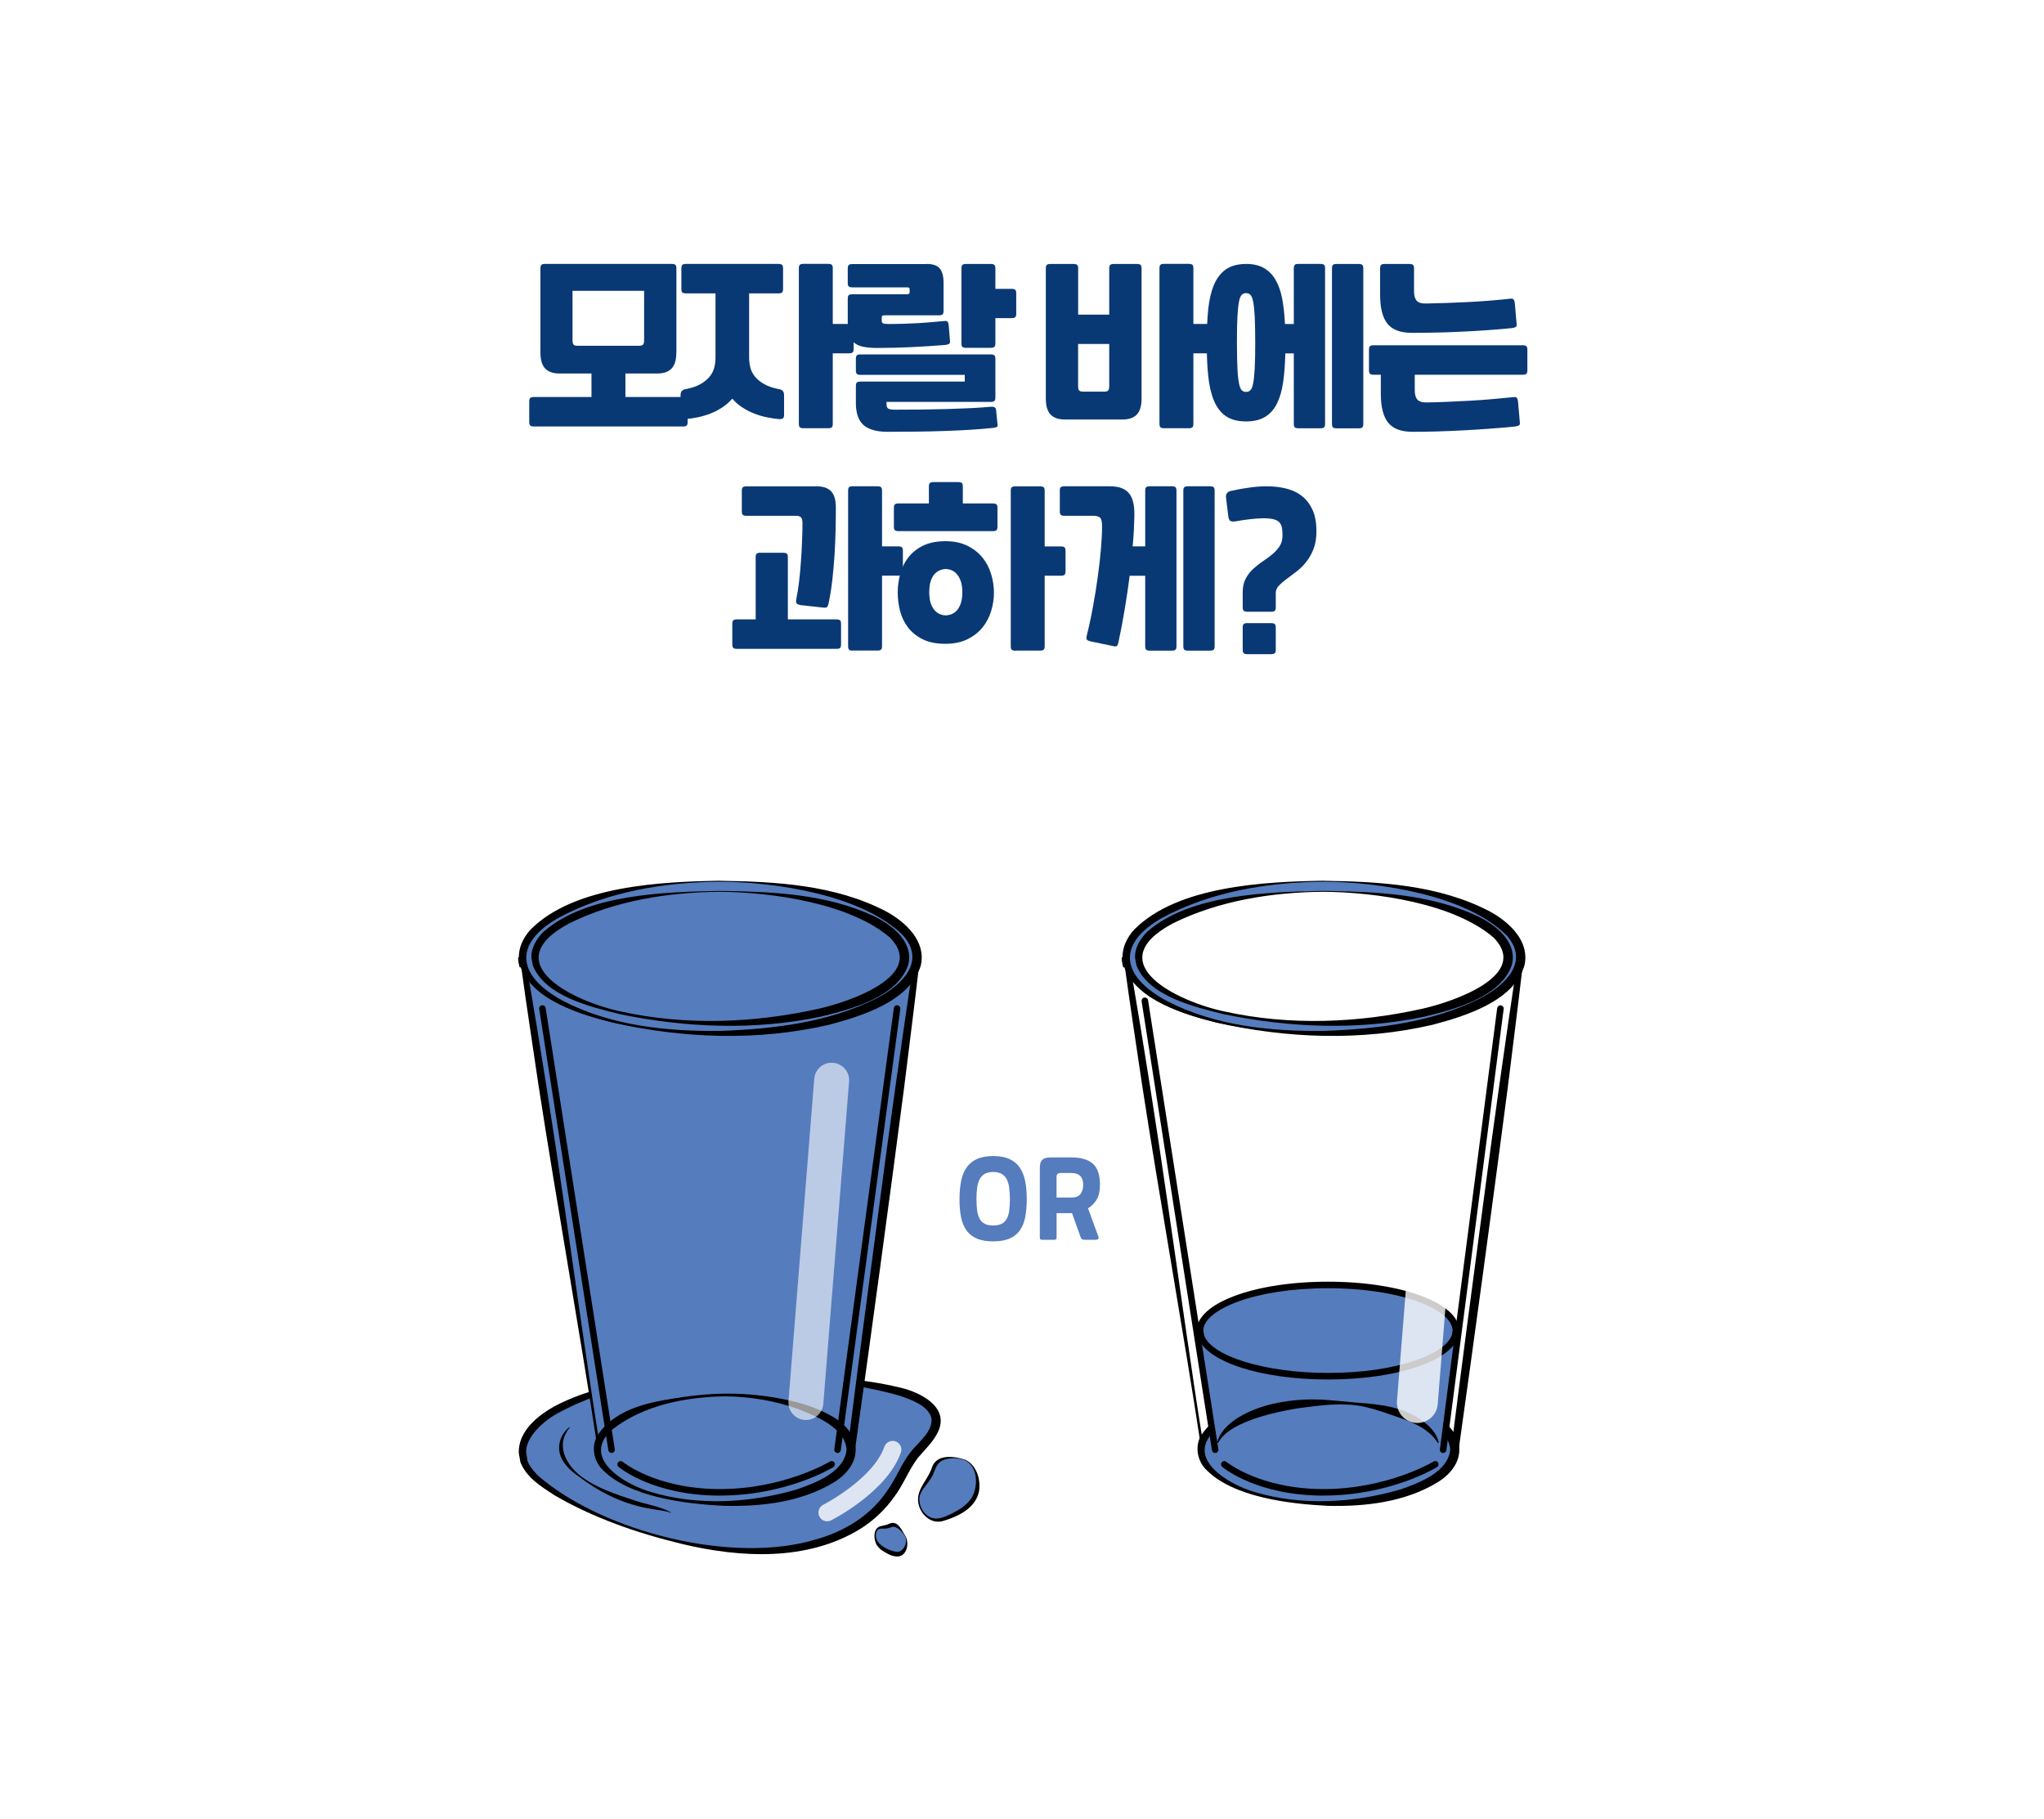 <?xml version="1.0" encoding="UTF-8"?><svg xmlns="http://www.w3.org/2000/svg" viewBox="0 0 400 356"><defs><style>.c{fill:#fff;}.d{fill:none;stroke:#fff;stroke-linecap:round;stroke-miterlimit:10;stroke-width:8px;}.d,.e{opacity:.8;}.f{fill:#557cbd;}.g{fill:#093974;}.h{opacity:.6;}</style></defs><g id="a"/><g id="b"><rect class="c" y="0" width="400" height="356"/><g><g><g><path class="f" d="M188.8,285.7s-4.89-1.66-6.06,1.53-2.67,3.81-2.95,5.78,1.51,5.65,5.36,4.12,6.2-3.39,6.16-6.71-1.92-4.55-2.51-4.71Z"/><path d="M188.79,285.74c-1.45-.45-3.13-.52-4.43,.12-1.42,.73-1.41,2.52-2.33,3.69-.84,1.34-2.14,2.37-2.12,3.93,.01,1.48,.93,3.01,2.28,3.53,1.45,.55,2.85-.22,4.17-.84,1.35-.68,2.64-1.5,3.51-2.63,1.63-2.13,1.67-6.48-1.08-7.79h0Zm.03-.08c2.24,.97,3.13,3.83,2.78,6.14-.63,3.39-4.16,5.04-7.13,5.9-2.58,.68-4.8-1.8-4.82-4.21,0-2.41,2.09-4.12,2.74-6.34,.97-2.64,4.31-2.16,6.44-1.49h0Z"/></g><g><path class="f" d="M177.13,300.64s-1.51-2.76-2.78-2.15-2.03,.17-2.64,.75-.85,2.68,1.06,3.85,3.31,1.55,4.15,.34,.41-2.47,.21-2.79Z"/><path d="M177.1,300.66c-.51-.84-1.57-2.07-2.58-1.82-.28,.13-.61,.24-.91,.29-.85,.13-1.66-.2-2.01,.52-.34,.65-.2,1.5,.19,2.09,.8,1.09,2.43,1.78,3.68,1.98,1.33,.12,2.27-1.87,1.63-3.05h0Zm.07-.04c.85,1.42,.32,4.13-1.74,4-.94-.06-1.67-.48-2.35-.89-.67-.37-1.42-.99-1.71-1.79-.43-1.1-.4-2.89,.96-3.25,.42-.1,.78-.15,1.12-.26,.25-.07,.5-.18,.74-.29,1.62-.55,2.32,1.47,2.98,2.47h0Z"/></g><g><g><path class="f" d="M140.86,269.34c-21.33,0-38.62,6.66-38.62,14.88l.27,1.74c2.23,7.4,31.5,19.84,51.14,17.31s21.9-14.11,24.95-18.13c1.18-1.56,4.01-4.01,4.5-6.21,1.78-8.02-20.91-9.58-42.24-9.58Z"/><path d="M140.86,269.43c-10.85,.1-22.14,1.91-31.72,7.16-2.84,1.55-6.15,4.56-6.18,7.52l.25,1.74c.19,.76,1.33,2.31,2.34,3.18,12.78,10.86,37.86,17.16,54.06,12.27,5.55-1.53,10.71-4.63,13.94-9.45,1.81-2.45,2.72-5.16,4.64-7.66,1.6-2.01,4.44-4.06,4.08-6.68-.68-2.47-3.98-3.59-6.3-4.38-11.34-3.21-23.37-3.55-35.11-3.71h0Zm0-.17c11.86,.17,23.94-.5,35.56,2.37,3.63,.91,9.11,3.57,7.32,8.2-.88,2.19-2.76,3.85-4.15,5.53-1.69,2.22-2.81,5.22-4.56,7.54-1.77,2.5-4.05,4.68-6.65,6.31-10.46,6.43-23.57,5.68-35.04,2.93-8.66-2.11-17.21-5.04-24.93-9.56-2.58-1.72-5.34-3.34-6.59-6.45v-.07l-.3-1.73c-.1-4.17,3.59-7.19,6.87-9.04,9.94-5.24,21.46-5.86,32.46-6.04h0Z"/></g><g><path class="f" d="M140.86,202.23c-19.8,0-36.11-5.74-38.35-13.14l14.55,93.46c1.38-5.26,11.9-9.35,24.68-9.35,13.72,0,24.84,4.71,24.84,10.52l12.69-94.83c-2,7.49-18.44,13.34-38.41,13.34Z"/><path d="M140.86,202.31c-10.39,.08-34.53-2.09-38.88-13.07l1.07-.24c2.67,15.54,5.11,31.11,7.36,46.72,2.03,13.77,4.7,33.24,6.91,46.79l-.53-.03c2.85-7.95,18.17-9.72,25.55-9.73,7.08-.09,24.2,1.96,24.97,10.98l-1.45-.1c1.76-14.04,4.33-33.62,6.18-47.44,1.81-13.94,4.59-33.66,6.66-47.37l1.14,.23c-4.04,11.16-28.61,13.38-38.97,13.27h0Zm0-.17c11.39-.22,26.14-1.77,35.14-9.28,1.26-1.15,2.3-2.56,2.71-4.12l1.14,.23c-.9,7.92-1.94,15.83-2.9,23.74-2.88,22.09-6.54,49.04-9.64,71.1l-1.45-.1c-.01-2.16-1.75-3.88-3.48-5.05-9.41-5.77-23.42-6.04-33.96-3.48-4.2,1.26-9.42,2.96-11.08,7.43l-.34,1.21-.19-1.23c-3.43-22.47-7.93-47.56-11.4-70.02-1.14-7.8-2.36-15.59-3.42-23.4l1.07-.24c.46,1.55,1.53,2.94,2.8,4.07,9.1,7.41,23.6,8.94,35.02,9.15h0Z"/></g><g><path class="f" d="M141.74,273.2c-12.78,0-23.3,4.09-24.68,9.35-.1,.39-.16,.78-.16,1.17,0,5.81,11.12,10.52,24.84,10.52s24.84-4.71,24.84-10.52-11.12-10.52-24.84-10.52Z"/><path d="M141.74,273.28c-7.6,.15-15.73,1.7-21.81,6.41-6.55,5.61,2.32,10.87,7.61,12.36,9.13,2.7,19.2,2.1,28.26-.51,3.71-1.26,9.47-3.43,9.87-7.83-.3-4.39-6.18-6.65-9.8-8.06-4.49-1.56-9.31-2.36-14.12-2.37h0Zm0-.17c7.2,.12,14.91,.43,21.33,4.22,5.82,3.48,5.85,9.29,.04,12.83-6.4,3.85-14.09,4.71-21.36,4.55-7.38-.36-18.82-1.65-24.05-7.3-1.59-1.71-2.03-4.59-.68-6.63,4.76-7.13,16.99-7.48,24.72-7.67h0Z"/></g><g><path class="f" d="M102.51,189.08l-.27-1.74c0,.59,.1,1.17,.27,1.74Z"/><path d="M101.7,189.33c-.2-.68-.31-1.34-.31-1.98l1.7-.13,.27,1.74-1.66,.38Z"/></g><g><path class="f" d="M140.86,172.46c-21.33,0-38.62,6.66-38.62,14.88l.27,1.74c2.23,7.4,18.55,13.14,38.35,13.14s36.41-5.84,38.41-13.34l.21-1.54c0-8.22-17.29-14.88-38.62-14.88Z"/><path d="M140.86,172.55c-10.85,.11-22.13,1.94-31.72,7.17-9.06,5.24-7.6,11.51,1.02,16.15,9.38,4.9,20.35,6.01,30.8,5.89,10.43-.37,21.19-1.65,30.57-6.37,5.07-2.62,9.75-7.29,5.12-12.38-7.94-7.87-24.9-10.4-35.79-10.46h0Zm0-.17c11.01,.16,22.53,.78,32.5,5.97,3.78,2.05,7.97,5.81,6.82,10.66-2.16,7.02-11.66,9.87-17.99,11.56-13.9,3.22-28.49,2.69-42.33-.46-6.25-1.67-15.54-4.21-18.02-10.93l-.3-1.73c-.07-2.12,.98-4.11,2.32-5.55,8.51-8.55,25.53-9.34,37-9.53h0Z"/></g><g><path class="f" d="M140.86,174.44c-19.97,0-36.16,5.78-36.16,12.9l.25,1.51c2.09,6.41,17.37,11.39,35.91,11.39s34.09-5.07,35.97-11.56l.19-1.34c0-7.12-16.19-12.9-36.16-12.9Z"/><path d="M140.86,174.53c-10.03,.09-20.4,1.71-29.44,6.17-14.56,7.76,.76,15.3,10.09,17.26,12.7,2.81,26.13,2.27,38.75-.55,6.04-1.36,21.07-6.5,13.94-13.88-7.85-6.79-23.16-8.92-33.35-9h0Zm0-.17c10.19,.14,20.76,.55,30.16,4.94,3.53,1.71,7.85,5.03,6.72,9.52-2.09,6.33-11.35,8.75-17.11,10.15-12.93,2.72-26.37,2.18-39.23-.47-5.69-1.4-14.71-3.5-17.12-9.53l-.28-1.5c-.1-1.98,1.03-3.79,2.37-5.11,8.39-7.39,23.77-7.8,34.49-8h0Z"/></g><g><line class="f" x1="106.15" y1="197.36" x2="119.68" y2="283.72"/><path d="M119.68,284.36c-.31,0-.58-.23-.63-.54l-13.53-86.35c-.05-.35,.18-.68,.53-.73,.35-.05,.68,.18,.73,.53l13.53,86.35c.05,.35-.18,.68-.53,.73-.03,0-.07,0-.1,0Z"/></g><g><line class="f" x1="175.56" y1="197.36" x2="163.91" y2="283.72"/><path d="M163.91,284.36s-.06,0-.09,0c-.35-.05-.6-.37-.55-.72l11.65-86.35c.05-.35,.36-.6,.72-.55,.35,.05,.6,.37,.55,.72l-11.65,86.35c-.04,.32-.32,.56-.63,.56Z"/></g><g><path class="f" d="M121.46,286.59s6.5,5.48,19.43,5.48,21.86-5.48,21.86-5.48"/><path d="M140.89,292.71c-13.01,0-19.57-5.4-19.84-5.63-.27-.23-.3-.63-.08-.9,.23-.27,.63-.31,.9-.08,.06,.05,6.51,5.33,19.02,5.33s21.44-5.33,21.52-5.39c.3-.18,.7-.09,.88,.21,.18,.3,.09,.7-.21,.88-.37,.23-9.24,5.57-22.2,5.57Z"/></g><g class="e"><path class="c" d="M161.88,297.74c-.62,0-1.22-.34-1.53-.94-.43-.84-.09-1.87,.75-2.3,.1-.05,9.74-5.01,11.97-11.36,.31-.89,1.29-1.36,2.18-1.05,.89,.31,1.36,1.29,1.05,2.18-2.68,7.65-13.2,13.05-13.65,13.28-.25,.13-.51,.18-.77,.18Z"/></g><g class="h"><path class="c" d="M157.72,277.91c-.09,0-.18,0-.28-.01-1.88-.15-3.29-1.8-3.14-3.68l5.04-63.08c.15-1.88,1.79-3.3,3.68-3.14,1.88,.15,3.29,1.8,3.14,3.68l-5.04,63.08c-.14,1.79-1.64,3.15-3.41,3.15Z"/></g><path d="M111.53,279.34c-2.85,3.31-.91,7.18,2.1,9.54,3.05,2.31,6.77,3.55,10.37,4.71,2.4,.87,5.07,1.15,7.31,2.41l-.05,.07c-1.18-.46-2.5-.5-3.74-.76-5.15-.78-9.94-3.06-14.06-6.21-2.13-1.42-4.45-3.61-3.99-6.47,.19-1.37,.97-2.57,2.01-3.36l.06,.06h0Z"/></g></g><g><path class="f" d="M194.36,242.95c-1.26,0-2.31-.17-3.14-.52-.84-.35-1.52-.87-2.03-1.55-.51-.69-.88-1.55-1.1-2.58s-.32-2.22-.32-3.58,.11-2.56,.32-3.61,.58-1.94,1.1-2.66c.52-.72,1.19-1.26,2.03-1.64,.84-.37,1.89-.56,3.14-.56s2.29,.19,3.13,.56c.84,.37,1.52,.92,2.03,1.64,.51,.72,.87,1.61,1.09,2.66s.32,2.26,.32,3.61-.11,2.55-.32,3.58-.58,1.89-1.09,2.58c-.51,.69-1.19,1.21-2.03,1.55-.84,.35-1.89,.52-3.13,.52Zm0-3.11c.65,0,1.18-.1,1.61-.31,.43-.2,.76-.52,1.01-.94,.25-.42,.42-.96,.51-1.6s.14-1.4,.14-2.27-.05-1.64-.14-2.31-.27-1.22-.51-1.67c-.25-.45-.58-.79-1.01-1.02-.42-.23-.96-.35-1.61-.35s-1.2,.12-1.62,.35c-.42,.23-.75,.58-1,1.02-.25,.45-.42,1.01-.51,1.67s-.14,1.43-.14,2.31,.05,1.63,.14,2.27,.27,1.17,.51,1.6c.25,.43,.58,.74,1,.94,.42,.2,.96,.31,1.62,.31Z"/><path class="f" d="M209.81,237.43h-3.04v4.76c0,.18-.04,.3-.11,.36-.07,.06-.19,.09-.36,.09h-2.34c-.17,0-.29-.03-.36-.09-.07-.06-.11-.18-.11-.36v-13.41c0-.33,.02-.64,.06-.92s.14-.52,.29-.72c.15-.2,.37-.35,.66-.46,.29-.11,.68-.16,1.19-.16h3.97c1.9,0,3.31,.42,4.23,1.25,.92,.83,1.37,2.2,1.37,4.11,0,1.19-.21,2.14-.62,2.85-.41,.71-.99,1.3-1.72,1.75l2.01,5.48c.1,.25,.09,.43-.02,.53-.11,.1-.31,.15-.59,.15h-2.03c-.28,0-.47-.04-.58-.13-.11-.09-.21-.27-.3-.55l-1.62-4.53Zm2.17-5.52c0-1.56-.77-2.34-2.32-2.34h-2.05c-.32,0-.54,.06-.67,.19s-.18,.36-.18,.71v3.9h2.95c.8,0,1.38-.23,1.73-.68,.35-.46,.53-1.05,.53-1.78Z"/></g><g><g><g><path class="c" d="M258.99,202.23c-19.8,0-36.11-5.74-38.35-13.14l14.55,93.46c1.38-5.26,11.9-9.35,24.68-9.35,13.72,0,24.84,4.71,24.84,10.52l12.69-94.83c-2,7.49-18.44,13.34-38.41,13.34Z"/><path d="M258.99,202.31c-10.39,.08-34.53-2.09-38.88-13.07l1.07-.24c2.67,15.54,5.11,31.11,7.36,46.72,2.03,13.77,4.7,33.24,6.91,46.79l-.53-.03c2.85-7.95,18.17-9.72,25.55-9.73,7.08-.09,24.2,1.96,24.97,10.98l-1.45-.1c1.76-14.04,4.33-33.62,6.18-47.44,1.81-13.94,4.59-33.66,6.66-47.37l1.14,.23c-4.04,11.16-28.61,13.38-38.97,13.27h0Zm0-.17c11.39-.22,26.14-1.77,35.14-9.28,1.26-1.15,2.3-2.56,2.71-4.12l1.14,.23c-.9,7.92-1.94,15.83-2.9,23.74-2.88,22.09-6.54,49.04-9.64,71.1l-1.45-.1c-.01-2.16-1.75-3.88-3.48-5.05-9.41-5.77-23.42-6.04-33.96-3.48-4.2,1.26-9.42,2.96-11.08,7.43l-.34,1.21-.19-1.23c-3.43-22.47-7.93-47.56-11.4-70.02-1.14-7.8-2.36-15.59-3.42-23.4l1.07-.24c.46,1.55,1.53,2.94,2.8,4.07,9.1,7.41,23.6,8.94,35.02,9.15h0Z"/></g><g><path class="f" d="M259.87,273.2c-12.78,0-23.3,4.09-24.68,9.35-.1,.39-.16,.78-.16,1.17,0,5.81,11.12,10.52,24.84,10.52s24.84-4.71,24.84-10.52-11.12-10.52-24.84-10.52Z"/><path d="M259.87,273.28c-7.6,.15-15.73,1.7-21.81,6.41-6.55,5.61,2.32,10.87,7.61,12.36,9.13,2.7,19.2,2.1,28.26-.51,3.71-1.26,9.47-3.43,9.87-7.83-.3-4.39-6.18-6.65-9.8-8.06-4.49-1.56-9.31-2.36-14.12-2.37h0Zm0-.17c7.2,.12,14.91,.43,21.33,4.22,5.82,3.48,5.85,9.29,.04,12.83-6.4,3.85-14.09,4.71-21.36,4.55-7.38-.36-18.82-1.65-24.05-7.3-1.59-1.71-2.03-4.6-.68-6.63,4.76-7.13,16.99-7.48,24.72-7.67h0Z"/></g><g><path class="f" d="M220.64,189.08l-.27-1.74c0,.59,.1,1.17,.27,1.74Z"/><path d="M219.82,189.33c-.2-.68-.31-1.34-.31-1.98l1.7-.13,.27,1.74-1.66,.38Z"/></g><g><path class="f" d="M258.99,172.46c-21.33,0-38.62,6.66-38.62,14.88l.27,1.74c2.23,7.4,18.55,13.14,38.35,13.14s36.41-5.84,38.41-13.34l.21-1.54c0-8.22-17.29-14.88-38.62-14.88Z"/><path d="M258.99,172.55c-10.85,.11-22.13,1.94-31.72,7.17-9.06,5.24-7.6,11.51,1.02,16.15,9.38,4.9,20.35,6.01,30.8,5.89,10.43-.37,21.19-1.65,30.57-6.37,5.07-2.62,9.75-7.29,5.12-12.38-7.94-7.87-24.9-10.4-35.79-10.46h0Zm0-.17c11.01,.16,22.53,.78,32.5,5.97,3.78,2.05,7.97,5.81,6.82,10.66-2.16,7.02-11.66,9.87-17.99,11.56-13.9,3.22-28.49,2.69-42.33-.46-6.25-1.67-15.54-4.21-18.02-10.93l-.3-1.73c-.07-2.12,.98-4.11,2.32-5.55,8.51-8.55,25.53-9.34,37-9.53h0Z"/></g><g><path class="c" d="M258.99,174.44c-19.97,0-36.16,5.78-36.16,12.9l.25,1.51c2.09,6.41,17.37,11.39,35.91,11.39s34.09-5.07,35.97-11.56l.19-1.34c0-7.12-16.19-12.9-36.16-12.9Z"/><path d="M258.99,174.53c-10.03,.09-20.4,1.71-29.44,6.17-14.56,7.76,.76,15.3,10.09,17.26,12.7,2.81,26.13,2.27,38.75-.55,6.04-1.36,21.07-6.5,13.94-13.88-7.85-6.79-23.16-8.92-33.35-9h0Zm0-.17c10.19,.14,20.76,.55,30.16,4.94,3.53,1.71,7.85,5.03,6.72,9.52-2.09,6.33-11.35,8.75-17.11,10.15-12.93,2.72-26.37,2.18-39.23-.47-5.69-1.4-14.71-3.5-17.12-9.53l-.28-1.5c-.1-1.98,1.03-3.79,2.37-5.11,8.39-7.39,23.77-7.8,34.49-8h0Z"/></g><g><path class="f" d="M239.59,286.59s6.5,5.48,19.43,5.48,21.86-5.48,21.86-5.48"/><path d="M259.02,292.71c-13.01,0-19.57-5.4-19.84-5.63-.27-.23-.3-.63-.08-.9,.23-.27,.63-.31,.9-.08,.06,.05,6.51,5.33,19.02,5.33s21.44-5.33,21.52-5.39c.3-.18,.7-.09,.88,.21,.18,.3,.09,.7-.21,.88-.37,.23-9.24,5.57-22.19,5.57Z"/></g><path class="f" d="M234.67,260.59l3.61,24.71s6.01,2.71,8.93,3.58,9.64,1.98,14.21,1.47,12.33-1.77,15.61-3.5,4.84-2.49,4.84-2.49l3.49-23.41-15.72-2.9-20.01-.57-14.96,3.12Z"/><g><path class="f" d="M259.87,251.48c-13.83,0-25.03,4-25.03,8.93l.18,1.04c1.45,4.44,12.02,7.89,24.86,7.89s23.6-3.51,24.9-8l.13-.93c0-4.93-11.21-8.93-25.03-8.93Z"/><path d="M259.87,269.98c-13.18,0-23.9-3.5-25.47-8.33l-.02-.09-.18-1.15c0-5.37,11.28-9.57,25.68-9.57s25.68,4.2,25.68,9.57v.09l-.16,1.01c-1.42,4.91-12.15,8.47-25.52,8.47Zm-24.24-8.68c1.42,4.15,12.04,7.4,24.24,7.4,13.79,0,23.15-3.81,24.27-7.5l.12-.83c-.07-3.99-9.85-8.25-24.39-8.25s-24.31,4.25-24.39,8.24l.16,.94Z"/></g><g><line class="f" x1="293.62" y1="197.38" x2="282.41" y2="283.72"/><path d="M282.41,284.36s-.06,0-.08,0c-.35-.05-.6-.37-.55-.72l11.21-86.33c.05-.35,.37-.6,.72-.55,.35,.05,.6,.37,.55,.72l-11.21,86.33c-.04,.32-.32,.56-.64,.56Z"/></g><g><line class="f" x1="237.8" y1="283.72" x2="224.04" y2="195.85"/><path d="M237.8,284.36c-.31,0-.58-.23-.63-.54l-13.76-87.86c-.05-.35,.18-.68,.53-.73,.34-.05,.68,.18,.73,.53l13.76,87.86c.05,.35-.18,.68-.53,.73-.03,0-.07,0-.1,0Z"/></g><g><path class="f" d="M281.47,282.38c-1.52-4.47-10.61-7.91-21.6-7.91s-20.07,3.44-21.6,7.91"/><path d="M281.39,282.41c-2.15-3.4-6.23-4.47-9.81-5.75-1.86-.62-3.77-1.26-5.74-1.56-3.94-.6-7.96,.02-11.87,.52-3.84,.66-7.7,1.51-11.23,3.15-1.72,.84-3.41,1.88-4.38,3.64l-.16-.06c.21-1.02,.79-1.94,1.47-2.74,2.12-2.31,5.13-3.64,8.07-4.52,3.95-1.09,8.08-1.41,12.14-1.09l6.03,.55c4.31,.27,8.79,.88,12.42,3.48,1.45,1.07,2.87,2.5,3.23,4.32l-.16,.06h0Z"/></g></g><line class="d" x1="282.41" y1="211.41" x2="277.37" y2="274.49"/></g></g><g><path class="g" d="M132.35,68.98c0,1.45-.31,2.5-.93,3.15-.62,.65-1.56,.97-2.8,.97h-6.23v4.6h11.28c.32,0,.55,.06,.69,.17,.14,.12,.21,.35,.21,.69v4.05c0,.35-.07,.58-.21,.69-.14,.12-.37,.17-.69,.17h-29.2c-.32,0-.55-.06-.69-.17-.14-.12-.21-.35-.21-.69v-4.05c0-.35,.07-.58,.21-.69s.37-.17,.69-.17h11.28v-4.6h-6.26c-1.25,0-2.18-.32-2.8-.97s-.93-1.7-.93-3.15v-16.47c0-.35,.07-.58,.21-.69,.14-.12,.37-.17,.69-.17h24.81c.32,0,.55,.06,.69,.17,.14,.12,.21,.35,.21,.69v16.47Zm-7.3-1.31c.39,0,.66-.08,.79-.22,.14-.15,.21-.44,.21-.88v-9.65h-14.01v9.65c0,.44,.07,.73,.21,.88,.14,.15,.4,.22,.8,.22h12Z"/><path class="g" d="M133.35,52.51c0-.35,.07-.58,.21-.69,.14-.12,.37-.17,.69-.17h18.09c.32,0,.55,.06,.69,.17,.14,.12,.21,.35,.21,.69v4.05c0,.35-.07,.58-.21,.69-.14,.12-.37,.17-.69,.17h-5.74v12.56c0,.67,.08,1.32,.24,1.96,.16,.63,.46,1.22,.9,1.76s1.03,1.03,1.76,1.45,1.68,.76,2.84,.99c.09,.02,.2,.05,.33,.07,.13,.02,.25,.08,.36,.16,.12,.08,.21,.2,.29,.35,.08,.15,.12,.36,.12,.64v3.84c0,.42-.11,.66-.33,.74-.22,.08-.41,.11-.57,.09-.81-.07-1.63-.19-2.47-.36-.84-.17-1.67-.42-2.47-.73-.81-.31-1.58-.71-2.32-1.19s-1.4-1.06-1.97-1.73c-.6,.67-1.26,1.25-1.99,1.73s-1.49,.88-2.3,1.19c-.81,.31-1.63,.55-2.47,.73-.84,.17-1.67,.29-2.47,.36-.16,.02-.35,0-.57-.09-.22-.08-.33-.33-.33-.74v-3.84c0-.28,.04-.49,.12-.64,.08-.15,.18-.26,.29-.35,.12-.08,.24-.13,.36-.16,.13-.02,.24-.05,.33-.07,1.15-.23,2.1-.56,2.84-.99s1.33-.91,1.76-1.45c.44-.54,.74-1.13,.9-1.76,.16-.63,.24-1.29,.24-1.96v-12.56h-5.78c-.32,0-.55-.06-.69-.17-.14-.12-.21-.35-.21-.69v-4.05Zm33.7,15.78c0,.35-.07,.58-.21,.69s-.37,.17-.69,.17h-3.18v13.8c0,.35-.07,.58-.21,.69-.14,.12-.37,.17-.69,.17h-4.84c-.32,0-.55-.06-.69-.17-.14-.12-.21-.35-.21-.69v-30.45c0-.35,.07-.58,.21-.69,.14-.12,.37-.17,.69-.17h4.84c.32,0,.55,.06,.69,.17,.14,.12,.21,.35,.21,.69v10.9h3.18c.32,0,.55,.06,.69,.17,.14,.12,.21,.35,.21,.69v4.01Z"/><path class="g" d="M181.3,51.65c1.25,0,2.12,.3,2.61,.9,.5,.6,.74,1.53,.74,2.8v5.5c0,.35-.07,.58-.21,.69-.14,.12-.37,.17-.69,.17h-10.62c-.25,0-.42,.04-.48,.1-.07,.07-.1,.21-.1,.42v.45c0,.3,.07,.5,.22,.59,.15,.09,.49,.14,1.02,.14,1.13,0,2.18-.02,3.15-.05,.97-.03,1.89-.07,2.77-.12,.88-.05,1.72-.11,2.54-.19,.82-.08,1.65-.16,2.51-.22,.32-.05,.54,0,.66,.12s.2,.36,.24,.71l.24,2.98c.05,.35-.01,.57-.17,.66-.16,.09-.4,.16-.73,.21-2.28,.18-4.51,.33-6.68,.43-2.17,.1-4.36,.16-6.57,.16-1.11,0-2.03-.07-2.77-.22-.74-.15-1.34-.41-1.8-.78-.46-.37-.79-.88-.99-1.52-.2-.65-.29-1.48-.29-2.49v-4.64c0-.35,.07-.58,.21-.69,.14-.12,.37-.17,.69-.17h10.59c.25,0,.42-.03,.5-.09s.12-.18,.12-.36v-.45c0-.18-.03-.31-.1-.36s-.22-.09-.45-.09h-10.66c-.32,0-.55-.06-.69-.17-.14-.12-.21-.35-.21-.69v-2.84c0-.35,.07-.58,.21-.69,.14-.12,.37-.17,.69-.17h14.5Zm13.91,31.41c.05,.28-.01,.45-.17,.52s-.4,.13-.73,.17c-1.59,.16-3.17,.29-4.72,.38-1.56,.09-3.17,.17-4.83,.22-1.66,.06-3.4,.1-5.21,.12-1.81,.02-3.77,.04-5.86,.04s-3.71-.44-4.71-1.33c-.99-.89-1.49-2.32-1.49-4.31v-3.36c0-.32,.07-.54,.21-.66s.37-.17,.69-.17h20.41v-1.31h-20.41c-.32,0-.55-.06-.69-.17-.14-.12-.21-.33-.21-.66v-2.32c0-.35,.07-.58,.21-.69s.37-.17,.69-.17h25.5c.32,0,.55,.06,.69,.17,.14,.12,.21,.35,.21,.69v7.58c0,.35-.07,.58-.21,.69-.14,.12-.37,.17-.69,.17h-20.41v.38c0,.53,.14,.85,.42,.97,.28,.12,.7,.17,1.28,.17,1.94,0,3.75-.01,5.45-.03,1.7-.02,3.31-.06,4.84-.1,1.53-.05,3-.1,4.41-.17,1.41-.07,2.79-.16,4.15-.28,.58-.02,.88,.2,.9,.66l.28,2.8Zm-6.16-14.98c-.32,0-.55-.06-.69-.17-.14-.12-.21-.35-.21-.69v-14.7c0-.35,.07-.58,.21-.69,.14-.12,.37-.17,.69-.17h4.84c.32,0,.55,.06,.69,.17,.14,.12,.21,.35,.21,.69v4.01h3.18c.32,0,.55,.06,.69,.17,.14,.12,.21,.35,.21,.69v4.01c0,.35-.07,.58-.21,.69-.14,.12-.37,.17-.69,.17h-3.18v4.95c0,.35-.07,.58-.21,.69-.14,.12-.37,.17-.69,.17h-4.84Z"/><path class="g" d="M210.98,61.58h6.09v-9.06c0-.35,.07-.58,.21-.69,.14-.12,.37-.17,.69-.17h4.53c.32,0,.55,.06,.69,.17,.14,.12,.21,.35,.21,.69v25.46c0,1.45-.31,2.5-.93,3.15-.62,.65-1.56,.97-2.8,.97h-11.28c-1.25,0-2.18-.32-2.8-.97-.62-.65-.93-1.7-.93-3.15v-25.46c0-.35,.07-.58,.21-.69,.14-.12,.37-.17,.69-.17h4.53c.32,0,.55,.06,.69,.17,.14,.12,.21,.35,.21,.69v9.06Zm6.09,5.74h-6.09v8.23c0,.44,.07,.73,.21,.88,.14,.15,.4,.22,.8,.22h4.08c.39,0,.66-.08,.79-.22,.14-.15,.21-.44,.21-.88v-8.23Zm20.55,.97c0,.35-.07,.58-.21,.69s-.37,.17-.69,.17h-3.18v13.8c0,.35-.07,.58-.21,.69-.14,.12-.37,.17-.69,.17h-4.84c-.32,0-.55-.06-.69-.17-.14-.12-.21-.35-.21-.69v-30.45c0-.35,.07-.58,.21-.69,.14-.12,.37-.17,.69-.17h4.84c.32,0,.55,.06,.69,.17,.14,.12,.21,.35,.21,.69v10.9h3.18c.32,0,.55,.06,.69,.17,.14,.12,.21,.35,.21,.69v4.01Z"/><path class="g" d="M243.85,51.65c1.38,0,2.54,.27,3.48,.8,.93,.53,1.7,1.3,2.28,2.3,.59,1,1.02,2.23,1.3,3.68,.28,1.45,.46,3.11,.55,4.98h1.73v-10.9c0-.35,.07-.58,.21-.69,.14-.12,.37-.17,.69-.17h4.32c.32,0,.55,.06,.69,.17,.14,.12,.21,.35,.21,.69v30.45c0,.35-.07,.58-.21,.69s-.37,.17-.69,.17h-4.32c-.32,0-.55-.06-.69-.17-.14-.12-.21-.35-.21-.69v-13.8h-1.66c-.05,2.12-.19,4.01-.43,5.66-.24,1.65-.65,3.04-1.21,4.17-.57,1.13-1.33,2-2.3,2.59s-2.21,.9-3.74,.9c-1.64,0-2.96-.35-3.96-1.04-1-.69-1.78-1.7-2.33-3.03s-.93-2.95-1.12-4.86c-.2-1.91-.29-4.08-.29-6.5s.1-4.59,.29-6.5c.2-1.91,.58-3.53,1.14-4.84,.56-1.31,1.35-2.32,2.35-3.01,1-.69,2.31-1.04,3.93-1.04Zm0,25.05c.32,0,.6-.1,.83-.31,.23-.21,.42-.65,.55-1.33,.14-.68,.24-1.66,.31-2.94,.07-1.28,.1-2.98,.1-5.1s-.04-3.82-.1-5.09c-.07-1.27-.17-2.24-.31-2.92-.14-.68-.32-1.12-.55-1.33-.23-.21-.51-.31-.83-.31s-.6,.1-.83,.31c-.23,.21-.42,.65-.55,1.33-.14,.68-.24,1.66-.31,2.92s-.1,2.96-.1,5.09,.04,3.82,.1,5.1,.17,2.26,.31,2.94c.14,.68,.32,1.12,.55,1.33,.23,.21,.51,.31,.83,.31Zm17.71,7.13c-.32,0-.55-.06-.69-.17-.14-.12-.21-.35-.21-.69v-30.45c0-.35,.07-.58,.21-.69,.14-.12,.37-.17,.69-.17h4.33c.32,0,.55,.06,.69,.17,.14,.12,.21,.35,.21,.69v30.45c0,.35-.07,.58-.21,.69s-.37,.17-.69,.17h-4.33Z"/><path class="g" d="M267.9,68.43c0-.35,.07-.58,.21-.69s.37-.17,.69-.17h29.2c.32,0,.55,.06,.69,.17,.14,.12,.21,.35,.21,.69v4.05c0,.35-.07,.58-.21,.69-.14,.12-.37,.17-.69,.17h-21.14v3.04c0,.83,.17,1.44,.52,1.83,.35,.39,.98,.58,1.9,.55,1.25-.02,2.57-.06,3.98-.12,1.41-.06,2.84-.13,4.31-.21,1.46-.08,2.92-.18,4.38-.31,1.45-.13,2.86-.26,4.22-.4,.32-.05,.54,0,.66,.14,.12,.14,.2,.38,.24,.73l.35,4.01c.05,.35-.01,.57-.17,.66-.16,.09-.4,.16-.73,.21-1.59,.16-3.26,.31-5,.43-1.74,.13-3.48,.24-5.22,.33-1.74,.09-3.45,.16-5.14,.21-1.68,.05-3.26,.07-4.74,.07-2.21,0-3.8-.59-4.76-1.78s-1.44-3.08-1.44-5.69v-3.7h-1.42c-.32,0-.55-.06-.69-.17s-.21-.35-.21-.69v-4.05Zm28.89-5.09c.05,.35-.01,.57-.17,.66-.16,.09-.4,.16-.73,.21-1.59,.16-3.24,.3-4.93,.42-1.7,.12-3.38,.21-5.05,.29-1.67,.08-3.33,.14-4.96,.17-1.64,.04-3.19,.05-4.67,.05-2.21,0-3.8-.59-4.76-1.78-.96-1.19-1.44-3.08-1.44-5.69v-5.15c0-.35,.07-.58,.21-.69,.14-.12,.37-.17,.69-.17h4.84c.32,0,.55,.06,.69,.17,.14,.12,.21,.35,.21,.69v4.5c0,.83,.17,1.44,.52,1.83,.35,.39,.98,.58,1.9,.55,2.51-.05,5.2-.14,8.04-.28,2.85-.14,5.63-.36,8.36-.66,.32-.05,.54,0,.66,.14,.12,.14,.2,.38,.24,.73l.35,4.01Z"/><path class="g" d="M143.31,122.08c0-.35,.07-.58,.21-.69s.37-.17,.69-.17h3.67v-12.18c0-.35,.07-.58,.21-.69,.14-.12,.37-.17,.69-.17h4.5c.32,0,.55,.06,.69,.17s.21,.35,.21,.69v12.18h9.51c.32,0,.55,.06,.69,.17,.14,.12,.21,.35,.21,.69v4.05c0,.35-.07,.58-.21,.69-.14,.12-.37,.17-.69,.17h-19.48c-.32,0-.55-.06-.69-.17-.14-.12-.21-.35-.21-.69v-4.05Zm12.52-4.81c.21-1.04,.39-2.18,.54-3.42,.15-1.25,.27-2.53,.36-3.84,.09-1.31,.17-2.62,.22-3.93,.06-1.3,.09-2.53,.09-3.68,0-.55-.09-.93-.28-1.14-.19-.21-.52-.31-1-.31h-9.69c-.32,0-.55-.06-.69-.17-.14-.12-.21-.35-.21-.69v-4.05c0-.35,.07-.58,.21-.69,.14-.12,.37-.17,.69-.17h13.77c1.25,0,2.18,.32,2.8,.97,.62,.65,.93,1.7,.93,3.15s-.02,2.91-.05,4.51c-.04,1.6-.1,3.22-.21,4.86s-.25,3.26-.43,4.86c-.18,1.6-.43,3.12-.73,4.55-.07,.35-.17,.58-.29,.71s-.39,.17-.78,.12l-4.39-.48c-.32-.05-.57-.14-.74-.28-.17-.14-.21-.43-.12-.87Zm11.04,10.07c-.32,0-.55-.06-.69-.17-.14-.12-.21-.35-.21-.69v-30.45c0-.35,.07-.58,.21-.69,.14-.12,.37-.17,.69-.17h4.84c.32,0,.55,.06,.69,.17,.14,.12,.21,.35,.21,.69v10.9h3.18c.32,0,.55,.06,.69,.17,.14,.12,.21,.35,.21,.69v4.01c0,.35-.07,.58-.21,.69s-.37,.17-.69,.17h-3.18v13.8c0,.35-.07,.58-.21,.69-.14,.12-.37,.17-.69,.17h-4.84Z"/><path class="g" d="M174.93,99.39c0-.35,.07-.58,.21-.69,.14-.12,.37-.17,.69-.17h5.95v-3.32c0-.35,.07-.58,.21-.69s.37-.17,.69-.17h4.84c.32,0,.55,.06,.69,.17s.21,.35,.21,.69v3.32h5.88c.32,0,.55,.06,.69,.17,.14,.12,.21,.35,.21,.69v3.7c0,.35-.07,.58-.21,.69-.14,.12-.37,.17-.69,.17h-18.47c-.32,0-.55-.06-.69-.17-.14-.11-.21-.35-.21-.69v-3.7Zm19.58,16.61c0,1.18-.18,2.36-.54,3.56s-.92,2.27-1.68,3.22c-.76,.95-1.75,1.72-2.96,2.32s-2.66,.9-4.34,.9c-1.78,0-3.26-.3-4.45-.9-1.19-.6-2.15-1.38-2.87-2.33s-1.24-2.04-1.54-3.23-.45-2.4-.45-3.6,.16-2.36,.47-3.56c.31-1.2,.83-2.28,1.56-3.23s1.68-1.74,2.87-2.33,2.66-.9,4.41-.9,3.13,.3,4.34,.9,2.2,1.38,2.96,2.33c.76,.96,1.32,2.04,1.68,3.25s.54,2.42,.54,3.62Zm-6.19-.07c0-.92-.11-1.68-.33-2.27-.22-.59-.5-1.06-.83-1.4s-.69-.58-1.07-.71-.73-.19-1.05-.19c-.28,0-.6,.06-.97,.19-.37,.13-.72,.35-1.06,.67s-.61,.78-.83,1.38c-.22,.6-.33,1.36-.33,2.28s.11,1.71,.33,2.3c.22,.59,.5,1.05,.83,1.38s.69,.57,1.06,.69c.37,.13,.69,.19,.97,.19,.32,0,.67-.06,1.05-.19,.38-.13,.74-.36,1.07-.69s.61-.8,.83-1.38c.22-.59,.33-1.34,.33-2.27Zm10.38,11.42c-.32,0-.55-.06-.69-.17-.14-.12-.21-.35-.21-.69v-30.45c0-.35,.07-.58,.21-.69,.14-.12,.37-.17,.69-.17h4.84c.32,0,.55,.06,.69,.17,.14,.12,.21,.35,.21,.69v10.9h3.18c.32,0,.55,.06,.69,.17,.14,.12,.21,.35,.21,.69v4.01c0,.35-.07,.58-.21,.69s-.37,.17-.69,.17h-3.18v13.8c0,.35-.07,.58-.21,.69-.14,.12-.37,.17-.69,.17h-4.84Z"/><path class="g" d="M207.39,96.03c0-.35,.07-.58,.21-.69,.14-.12,.37-.17,.69-.17h8.82c.88,0,1.63,.1,2.25,.31,.62,.21,1.14,.55,1.54,1.02,.4,.47,.69,1.08,.87,1.83,.17,.75,.25,1.67,.22,2.75-.02,.85-.06,1.77-.1,2.75-.05,.98-.13,2.01-.24,3.1h2.46v-10.9c0-.35,.07-.58,.21-.69,.14-.12,.37-.17,.69-.17h4.32c.32,0,.55,.06,.69,.17,.14,.12,.21,.35,.21,.69v30.45c0,.35-.07,.58-.21,.69s-.37,.17-.69,.17h-4.32c-.32,0-.55-.06-.69-.17-.14-.12-.21-.35-.21-.69v-13.8h-3.04c-.28,2.17-.6,4.36-.97,6.57-.37,2.21-.77,4.34-1.21,6.37-.07,.35-.16,.59-.26,.74-.1,.15-.32,.19-.64,.12l-4.46-.93c-.32-.07-.58-.16-.76-.28-.18-.12-.21-.45-.07-1,.44-1.75,.84-3.6,1.19-5.55,.36-1.95,.67-3.87,.93-5.76,.26-1.89,.47-3.7,.62-5.42,.15-1.72,.23-3.22,.23-4.51,0-.88-.13-1.44-.38-1.7-.25-.25-.68-.38-1.28-.38h-5.71c-.32,0-.55-.06-.69-.17-.14-.12-.21-.35-.21-.69v-4.05Zm25.08,31.31c-.32,0-.55-.06-.69-.17-.14-.12-.21-.35-.21-.69v-30.45c0-.35,.07-.58,.21-.69,.14-.12,.37-.17,.69-.17h4.33c.32,0,.55,.06,.69,.17,.14,.12,.21,.35,.21,.69v30.45c0,.35-.07,.58-.21,.69s-.37,.17-.69,.17h-4.33Z"/><path class="g" d="M243.19,115.89c0-1.01,.19-1.89,.57-2.61,.38-.73,.86-1.36,1.44-1.9,.58-.54,1.2-1.04,1.88-1.49,.68-.45,1.31-.92,1.89-1.4,.58-.48,1.06-1.01,1.44-1.59,.38-.58,.57-1.28,.57-2.11,0-.55-.04-1.04-.1-1.45-.07-.42-.23-.77-.47-1.06-.24-.29-.62-.5-1.12-.64-.51-.14-1.19-.21-2.04-.21-.37,0-.79,.02-1.26,.05-.47,.03-.95,.08-1.44,.14-.48,.06-.96,.12-1.42,.19-.46,.07-.88,.14-1.25,.21-.39,.07-.73,.06-1-.02-.28-.08-.45-.42-.52-1.02l-.42-3.49c-.05-.28-.04-.51,.03-.69,.07-.18,.16-.33,.28-.43,.12-.1,.24-.18,.38-.22,.14-.05,.25-.08,.35-.1,1.25-.28,2.53-.5,3.84-.67s2.59-.24,3.82-.19c1.23,.05,2.39,.22,3.48,.54,1.08,.31,2.04,.81,2.85,1.5,.82,.69,1.46,1.59,1.94,2.68,.47,1.1,.71,2.45,.71,4.07,0,1.36-.2,2.53-.59,3.51-.39,.98-.88,1.83-1.47,2.56s-1.23,1.35-1.92,1.87c-.69,.52-1.33,1-1.92,1.44-.59,.44-1.08,.87-1.47,1.28-.39,.42-.59,.89-.59,1.42v2.8c0,.35-.07,.58-.21,.69s-.37,.17-.69,.17h-4.67c-.32,0-.55-.06-.69-.17-.14-.12-.21-.35-.21-.69v-2.94Zm.9,12.14c-.32,0-.55-.06-.69-.17-.14-.12-.21-.35-.21-.69v-4.36c0-.35,.07-.58,.21-.69,.14-.12,.37-.17,.69-.17h4.67c.32,0,.55,.06,.69,.17,.14,.12,.21,.35,.21,.69v4.36c0,.35-.07,.58-.21,.69-.14,.11-.37,.17-.69,.17h-4.67Z"/></g></g></svg>
